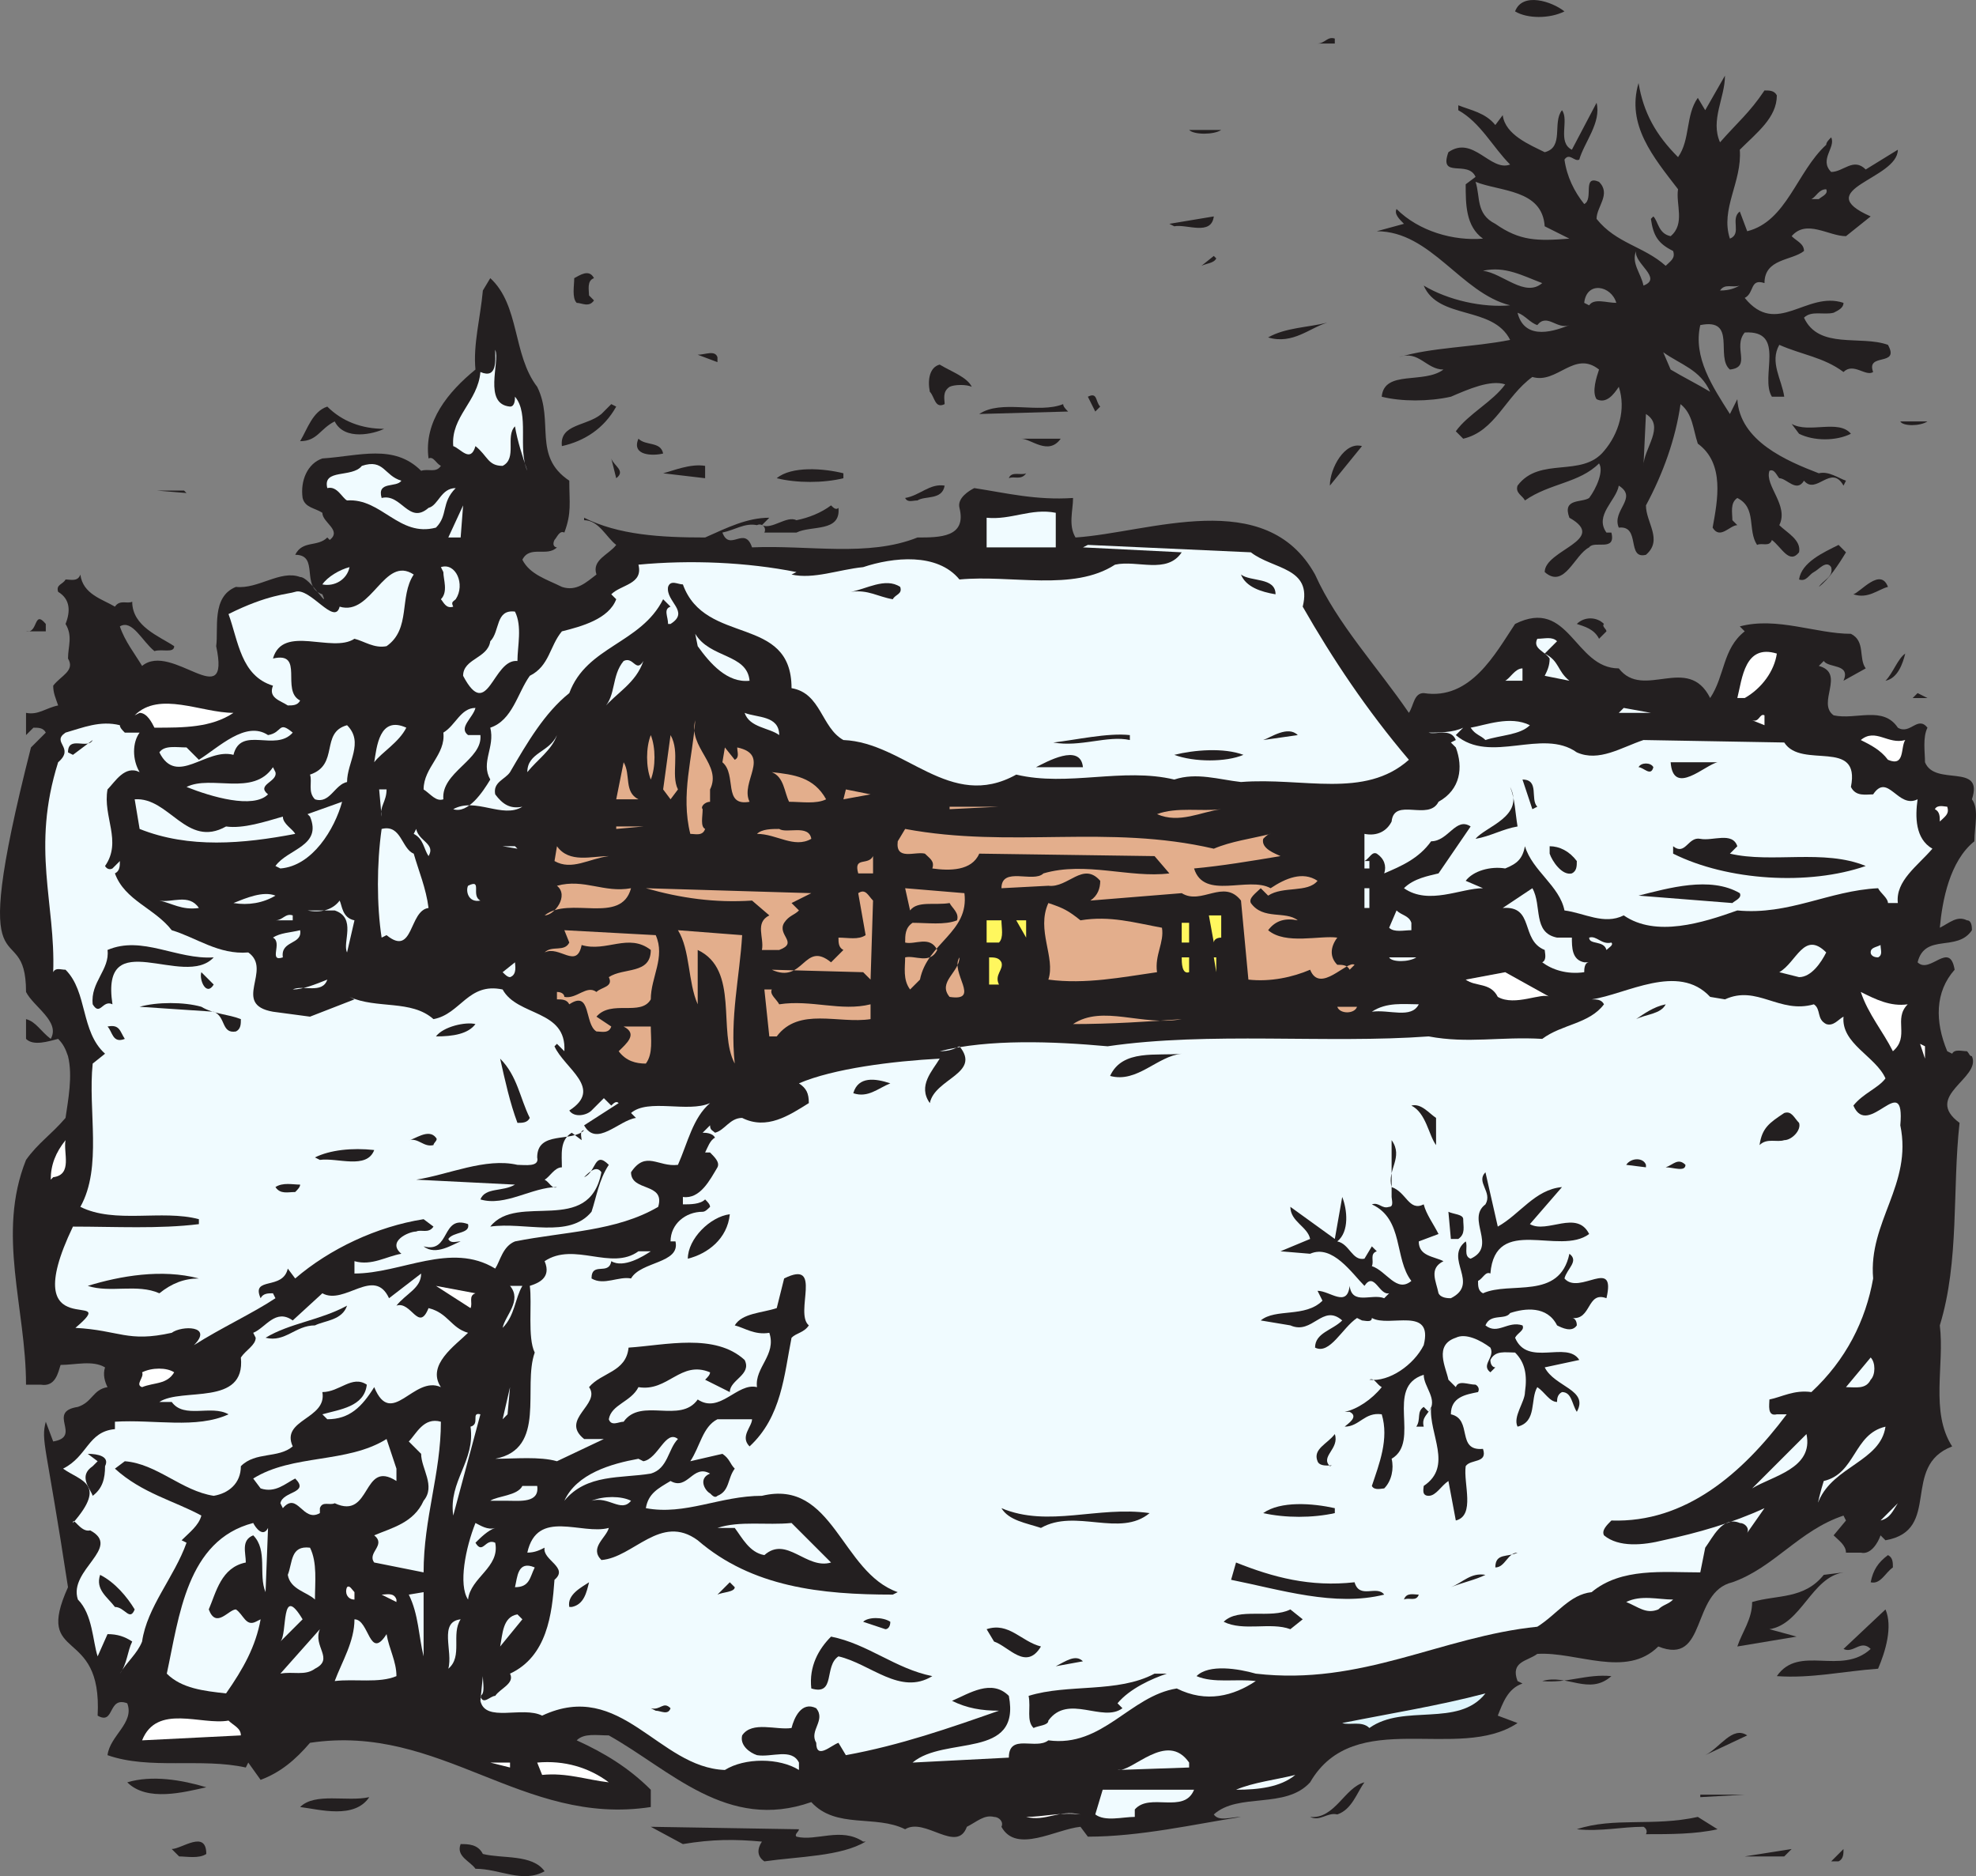 <svg xmlns="http://www.w3.org/2000/svg" width="600.146" height="569.706"><rect width="100%" height="100%" fill="#808080" stroke="none"/><path fill="#231f20" fill-rule="evenodd" d="M522.406 43.214c5.25-6 9-9 13.5-15.75 1.5 0 3 0 3.75 1.5 0 6.75-6 11.25-11.25 16.5.75 9.75-6 18-3 27 3.75-1.5 0-6 3-8.25l2.25 6c12-3 15-18 24-26.25 0-.75.75-1.5 1.5-2.25 1.5 3-3.75 6.75 0 10.5 3.75 0 6.75-4.5 10.5-.75l9.75-6c0 9-27 12-8.25 20.25l-7.5 6c-5.25 0-12-5.25-16.5 0 1.5 1.5 3.75 2.25 3.75 4.5-3.75 3-12 2.25-12 9.75-4.5-1.5-3 3-6 4.5 9.75 12 18.75-2.25 30 1.5 0 1.5-1.5 2.25-3 3-3 .75-6.75-.75-9 1.5 4.5 9.75 17.25 5.25 25.5 8.25 3.75 6.75-6.75 2.25-4.5 8.25-2.25 1.5-6-3-9 0-6-4.5-12.75-5.25-19.5-8.25-3 5.25.75 10.5 1.5 15.75h-3.75c-3.75-6 4.5-20.25-8.25-19.5-3.75 4.5 2.25 10.5-4.5 11.25-4.5-3.75 2.25-15.75-9-13.5-2.25 9.75 3.75 18.75 9 27l2.25-4.5c.75 12.75 15 18.75 24.75 22.5 3-.75 6 1.5 8.25 2.25l-.75 1.5c-3.75-6.75-8.25 3-12-1.5-2.25 3.75-5.25-.75-7.5-.75-.75-.75-1.5-3-3-2.25-1.5 4.5 6 10.5 3 16.5 2.25 2.25 6.75 4.5 6 8.25-3 3.75-5.25-1.5-8.25-3.75-.75 2.25-3 .75-4.5 1.5-3-4.5 0-11.25-6-14.25-2.25 1.5-1.5 4.5-1.5 6.75l1.5 1.5c-2.25 0-5.25 4.5-7.5.75 1.5-8.25 3.75-19.5-4.5-25.5-1.5-4.5-1.5-9-5.25-12-1.5 10.5-5.25 21-10.5 30.75 0 5.25 5.25 10.5 0 15-6 1.5-1.5-9-8.25-8.25-2.25-5.25 6-9 0-12.75-.75 4.5-7.5 9-3.75 14.25h1.5c1.5 6-5.25 2.25-6.75 4.5-4.5 2.25-7.5 12.75-13.5 7.5 0-6.75 19.5-9.75 7.5-16.5-2.25-6 3.75-4.5 6-6 2.25-3 4.5-8.25 3-10.5-6 6-15 6-22.5 11.25-.75-1.5-3-2.25-2.25-4.5 6.75-9 19.5-2.25 26.25-10.5 4.5-5.25 6.75-12.75 4.5-19.5-1.5 2.25-3.75 5.25-6.75 3.75-1.5-2.25 0-6.75.75-9-7.5-6-12.75 4.5-20.25 2.25-8.25 6-11.25 16.5-21 18.75l-2.25-2.25c3.75-5.25 11.25-9 15-14.25-4.5-1.5-11.25 1.5-16.5 3.75-6.75 1.5-15 1.5-21 0 .75-8.25 12.75-3.75 18.75-8.25-5.25 0-7.5-6-13.5-3.75 9.75-3 22.5-3 33.75-5.25-5.25-10.5-21.75-6-26.25-16.5 7.5 4.5 18 6.75 26.25 6-15-3.75-24-22.5-40.5-22.5l8.25-2.25c-1.5-1.5-3-3-2.25-4.5 6.75 6.75 17.25 9.75 26.25 9-5.25-3.75-5.25-10.5-5.25-16.5l3-2.25c-2.25-5.25-11.25.75-8.25-7.5 7.5-5.25 12.75 6 18.75 3.75-5.25-5.25-9-12.75-15.75-16.5v-1.5c3.75 1.5 8.25 2.25 11.25 6l2.25-3c.75 6 8.25 9 12.75 11.25 6-1.5 2.25-9 5.25-12.75 2.25 3-1.5 9.75 3 12l7.5-14.25c1.5 6-3.75 12-5.25 17.25-1.5.75-3-2.25-4.5 0 .75 5.25 3 9.75 6 13.5 3-1.5-.75-9 4.5-6.75 3.75 3.75-.75 7.5-.75 11.25 6 7.5 14.25 8.25 21 14.25 1.5-1.5 3-2.25 2.25-4.5-4.5-2.25-6-4.5-6.75-9.75l.75-.75c1.5 1.5 1.5 5.25 5.25 6 4.5-3.75 1.5-9.75 2.25-14.25-7.5-9.75-15.75-19.5-12-32.25 1.5 9 5.25 15.75 12 22.5 3.75-5.25 2.25-12.75 6-18l2.25 3.75 6-10.5c0 6.75-4.5 13.5-1.5 20.25m-74.25 12c1.5 4.5 0 9.75 6 12.75 7.5 5.25 12.75 5.25 22.5 4.5l-7.5-3.75c-.75-11.25-13.5-10.5-21-13.5m102 5.25h2.25c.75-.75 3-1.5 2.25-3-2.25 0-3 2.25-4.5 3m-53.25 15.75c-1.5 3.75 1.5 6.75 2.25 10.5 6-2.25-3-6.75-2.25-10.5m-46.5 6c6 .75 12.75 8.25 18 3.75-6-2.25-11.25-5.25-18-3.75m30.75 9.75 1.5.75c1.5-2.25 5.25-.75 8.25-.75-1.5-5.25-9-6.75-9.75 0m41.25-3.75c3 0 4.5-.75 6-1.5-2.25.75-4.5-.75-6 1.5m-61.5 6.75c2.25 9 12 5.25 15.75 3.75-3.75 1.5-6.75-3.75-9.75 0-2.25-.75-3.75-3-6-3.75m44.25 12 2.25 5.25c3.75 2.25 8.25 4.5 12 6.75-3-6.75-9-8.25-14.25-12m-5.25 18.75-.75 15.75c0-5.25 6.75-12 .75-15.75m85.5 2.25c-2.25 1.5-7.5 1.5-8.25 0h8.25m-110.25-124.5c-4.5 2.25-11.25 2.25-15 0 2.25-6 11.25-3 15 0m-418.5 146.25-9-.75h8.25zm348.75-136.5h-5.25c2.25 0 3-2.25 5.25-1.5v1.5m-2.25 84.75c-5.25 1.5-10.5 6.75-18 4.5 5.25-3 12-3 18-4.5m-286.5 32.25c-3 1.5-12 3.75-15-2.25-4.5 2.25-5.25 6-10.5 6 2.25-3.75 3.75-9 8.25-10.5 4.5 4.5 10.5 6.75 17.25 6.75m101.25-21.75v1.5l-6-2.25c2.25 0 5.25-1.5 6 .75m153-69c-2.25 1.5-8.25 1.5-9.75 0h9.75m-190.5 45c-2.25.75-1.5 3.75-1.5 5.25l1.5 1.5c-1.5 2.25-3.75.75-5.25.75-1.5-1.5-.75-5.25-.75-7.5 1.5-.75 4.5-3 6 0m188.25-18.75c-.75 6-8.25 2.25-12 3l-1.5-.75 13.5-2.25m.75 12.75c-.75 1.5-3 1.5-4.5 2.25l3.75-3 .75.75m229.5 242.25c3 6.75-15 12-3.75 20.25-2.25 20.25 0 42-6 61.5 1.5 12-3 26.25 3.75 36.75-15.75 6-3 25.5-20.25 28.5l-1.5-1.5c-.75 2.25-3 6-6 5.25h-4.5c0-2.25-2.25-3.75-3.75-5.25l3.75-4.5-.75-1.5c-13.5 4.5-21 15.75-33.75 20.25-12.75 3-7.5 25.5-22.5 19.5-9.75 9.75-24.75 1.5-36.75 2.25-3 2.25-8.25 2.25-6 8.25l1.5.75c-4.5 1.5-6 6-7.5 9.75l6 2.25c-18 12-49.5-5.25-63 18-7.5 8.25-21.75 3-29.25 9.75 1.5 2.25 5.25.75 8.25.75-14.25 2.25-30.75 6-46.5 6l-2.25-3c-7.5.75-19.5 8.25-24 0 .75-1.5-.75-3-2.25-3-3-.75-5.25 1.5-8.25 3-3 8.25-12.75-3-18.75.75-9-4.5-21 0-28.5-8.25-25.5 9-42.75-9.75-61.5-20.25-3.75 0-7.5-.75-9.75 1.5 8.25 3.75 15.75 8.25 22.5 15v5.25c-39 6-63.75-25.5-103.5-19.5-4.5 5.25-9 9-15 11.25l-3.75-5.25-.75 1.5c-13.5-3-29.25.75-42-3.75.75-6 8.25-9.75 6-15.75-6-2.25-3.75 6.75-9 3.75 1.5-27.75-19.5-15.75-9-39-6.75-44.25-8.25-44.25-6.75-50.25l2.25 6c9-1.5-2.25-9 7.5-10.5 4.5-1.5 4.5-5.25 9-6-.75-1.5-1.5-3.75-.75-6-3.75-2.25-9-.75-13.5-.75-.75 2.25-1.5 6.75-6 6h-4.5c0-23.25-9-45.75 0-68.25 3.75-5.25 7.5-7.5 12-12.75.75-5.25 2.25-12.75.75-18.75h578.25"/><path fill="#231f20" fill-rule="evenodd" d="M20.656 320.714c-.75-2.25-1.5-3.75-3-5.25-3 .75-7.5 2.25-9.75 0v-6c3 .75 4.5 3.75 7.5 6 3-5.25-5.25-9.75-7.5-14.25 0-24.75-18.75 5.25 1.5-74.25l4.5-4.5c-.75-1.5-2.25-1.5-3.75-1.5l-2.25 2.25v-6.75c3.75.75 6-1.5 9.75-2.25-.75-2.25-1.5-3.75-1.5-6 2.25-3 6.75-4.5 4.5-8.25 0-3.75 1.5-6.75-.75-10.5 1.5-3.75 1.5-7.5-2.25-9.75-.75-2.25 1.5-2.25 2.25-3.75 1.5 0 3.75.75 4.5-1.5.75 6 6.75 7.5 10.5 9.75 1.5-2.25 3.75-.75 5.25-1.5 0 7.5 8.25 10.5 12.75 13.5 0 2.25-3.75.75-6 1.5-3.75-3-6.75-9.75-10.5-7.5 1.5 4.5 4.5 8.25 6.75 12 9-7.5 27 15 22.5-6 .75-5.25-1.5-15 6-18 6.75.75 13.5-5.25 19.5-3 3 0 9 10.5 6.75 5.25-6.75-2.25-.75-12-8.25-12 2.25-4.5 6.75-2.25 9.75-5.25l.75.75c3.75-3-2.25-5.25-2.25-8.25-2.25-1.5-5.25-1.5-6-4.5-.75-5.25 1.5-10.5 6-12 11.25-.75 21.75-4.5 30 3.75 2.25-.75 4.5.75 6-1.5-1.5-.75-2.25-3-3.75-2.25-1.5-11.25 6-20.25 14.25-27-.75-7.5 1.5-15.75 2.25-24l2.25-3.75c9 8.25 6.75 23.25 14.25 33 5.25 10.5-1.5 21 9.75 28.5 0 6.75.75 9.75-1.5 15.75-1.5-.75-2.25 1.5-3 2.25-.75 1.5 0 2.25.75 2.25-3 3-8.25-.75-10.5 3.75 2.25 4.5 7.5 6 12 8.25 4.5 1.5 7.5-1.5 10.5-3.75-1.5-4.5 3.75-6 6-9-3-2.25-5.25-7.5-9.75-7.5v-.75c10.5 5.25 23.25 6 36.75 6 6.75-3 12.75-6 19.5-6l-2.25 2.25c3 1.5 7.5-3 10.5-1.5 3.75-.75 7.5-2.25 10.5-4.5.75.75 1.5 1.5 2.25.75.75 7.5-8.25 5.25-12.75 7.5h-9.75c.75-1.5-.75-3-2.25-2.25-3.75-.75-6.75 1.5-10.5 2.25 2.25 6 6.75-2.25 9 4.5 17.25-.75 35.25 3 50.25-3 6.75 0 15 0 12.75-9-.75-3 3-5.25 4.5-6 9.75 1.5 18.75 3.75 30 3 0 3.75-1.5 8.25.75 12 22.5-1.5 57.75-15.75 72.75 11.25 6.75 15 18.75 27.75 28.5 42 1.5-2.25 1.5-6 4.5-6 14.25 2.25 21.75-12 27.75-21 16.5-8.25 18 13.5 31.5 13.5 7.5 9.75 21-4.5 27.75 9 4.5-6.75 3.75-15 10.5-20.25l-1.5-1.5c11.25-3 23.25 2.25 33.75 2.25 4.5 2.25 2.25 7.5 4.5 10.5l-6.75 3.75c2.25-5.25-4.5-3.75-6-6l-1.5 1.5c8.25 2.25-.75 11.25 4.5 15 6.75 1.5 15-3 19.5 3.75 3.75 2.25 6-3.75 9 0-1.5 3-.75 7.5-.75 10.5 3 7.5 18 0 14.25 11.25 2.25 3 .75 8.25.75 12.75-7.5 6-9.75 18-10.5 26.25 3-1.5 5.25-3.75 8.25-2.25 1.5 0 1.5 2.25 1.5 3-4.5 6.75-14.25.75-16.5 9.75 3.75 3.75 9.75-6.75 11.25 2.25-6 6.75-6 15.75-2.25 24.75l1.5.75c.75-1.5 3-.75 4.5-.75.75.75.75 1.5 1.5 1.5H20.656"/><path fill="#f0fbff" fill-rule="evenodd" d="M89.656 179.714c-2.25.75-8.25.75-20.25 6.75 3 8.25 3.75 18.75 13.5 21.75-1.5 3.75 2.25 4.5 4.5 6 1.5 0 3 0 3.75-1.5-6-3 1.5-15-8.25-12.75 3-10.5 18-1.5 24.75-6 3 .75 6 3 9.75 2.25 7.5-5.25 3.75-15 8.25-21.75-9-6-12.75 12.75-22.5 9.75-1.5 6-9-6-13.5-4.5m65.25-56.25c1.5 0 1.5-2.25 1.5-3 4.5 5.25.75 15.75 3.75 22.5-1.5-4.5-3-9-3.75-13.5-3 3 .75 9.75-3.75 12-4.5 0-4.5-3-8.25-6-1.5 5.25-4.5.75-6.75 0-.75-9 7.5-13.5 8.25-22.5 5.25 2.25 4.5-3.75 4.5-6.75 1.5 3.75-3.75 16.5 4.5 17.25"/><path fill="#231f20" fill-rule="evenodd" d="M295.156 117.464c-1.5-.75-5.25-.75-6.75 0-2.25 1.5-1.5 3.75-1.5 5.25-3 1.5-3-2.25-4.5-3.75-.75-3.75 0-7.5 3-8.25 3.75 2.25 8.25 3.75 9.75 6.75m39 6-1.5 1.5-2.25-4.5c3-1.5 2.25 1.5 3.75 3m-147 0c-3.75 6.75-9.75 10.5-16.5 12-.75-6.75 7.5-6 12-9.75l3-3 1.5.75m135.75-.75c0 .75.75 1.5 1.5 2.25l-27 .75c6.75-4.5 18 0 25.5-3m239.25 9c-4.5 2.25-11.25 2.25-15.75 0l-2.25-3c5.25 3 14.25-1.5 18 3m-360.75 6c-3 .75-9.75.75-7.5-4.5 2.25 2.25 6.75.75 7.5 4.5m120.75-4.5c-3.75 5.25-9 0-12 0h12m91.5 2.25-9.75 12c0-5.25 4.5-13.5 9.75-12m-226.5 9.75-1.5-6c.75 2.25 4.5 3.75 1.5 6"/><path fill="#f0fbff" fill-rule="evenodd" d="M121.906 145.964c-1.5 2.25-7.5 0-6 5.25 6-1.5 8.25 8.25 14.25 3 3-.75 3.75-6 8.25-6-4.5 4.5-2.25 8.25-6 12-11.25 3-16.5-9-27-8.25-1.5-.75-3-4.5-6-3.75-1.5-6 7.5-3 10.5-6.75 6.75-2.25 6.75 3 12 4.5"/><path fill="#231f20" fill-rule="evenodd" d="m214.156 145.214-12.75-1.5c3-.75 8.25-3 12.75-2.25v3.75m42 0c-6 1.5-14.25 1.5-20.25 0 4.5-3.75 14.25-3 20.25-1.5v1.5m55.5-1.5c-1.5 2.25-3.75.75-5.25 1.5.75-2.25 3.75-.75 5.25-1.5m-24.75 3.75c-.75 4.5-6 3-8.25 4.5-1.5 0-3 .75-3.75-.75 4.5-.75 7.5-4.5 12-3.75"/><path fill="#f0fbff" fill-rule="evenodd" d="m136.156 163.214 4.5-9.75-.75 9.75zm184.5 3h-21v-9c7.5.75 13.5-3 21-1.5v10.5"/><path fill="#f0fbff" fill-rule="evenodd" d="M379.906 167.714c6.75 5.25 18.75 4.5 15.75 16.5 9 15.75 19.5 31.5 32.25 46.5-13.5 12-32.25 5.25-51 6.75-6.75-.75-13.5-3-20.25-.75-15.75-3.75-32.25 2.25-48-1.5-20.25 11.25-33.75-9.75-52.5-10.5-6.75-3.75-6.75-14.25-15.75-15.75 0-22.5-26.25-12.75-33-31.5-1.5 0-3.75-1.5-4.5.75-.75 4.5 6.75 7.5.75 11.25h-.75c0-2.25-1.5-4.5.75-5.25l-2.25-2.25c-6.75 13.5-23.25 14.25-28.5 28.5-7.5 6-12.75 15-18 24-1.5 2.25-5.25 3-4.5 6.75 2.25 3 4.5 4.5 8.25 3.75-6 3.75-14.25-3-21 .75 4.5 1.5 9-5.25 11.25-9-3-5.25 1.5-9.75 0-15.75 6.75-2.25 8.25-10.5 12-15.75 6-3 6-9 9.75-13.5 6-1.5 14.25-3.75 16.5-9.75l-1.5-1.5c3-3 9.75-3 8.25-9 15.75-1.5 33-.75 48 2.25l-1.5.75c6.75 1.5 14.25-1.5 21.75-2.25 9-3 22.5-4.5 29.25 3.75 15.75-1.5 34.5 3.75 47.25-4.5 6.75-1.5 15.75 3 20.25-3.75l-30-1.5 1.5-.75 49.5 2.25"/><path fill="#231f20" fill-rule="evenodd" d="M560.656 167.714c-2.25 3.75-5.25 8.25-8.25 10.5 1.5-2.25 4.5-3 3.75-6-1.5-2.25-3.75.75-5.25 1.5s-2.25 3-4.5 2.25c.75-5.25 7.5-8.25 12-10.5l2.25 2.25"/><path fill="#f0fbff" fill-rule="evenodd" d="M138.406 181.964c-.75.75-1.5.75-.75 2.25-2.25.75-3-1.5-3.75-2.25 2.25-2.25.75-6 .75-8.25l-.75-1.5c4.5-1.5 7.5 5.25 4.5 9.75m-32.25-9.75c-.75 3.75-4.5 6-8.25 5.25 1.5-2.25 5.25-4.5 8.25-5.25"/><path fill="#231f20" fill-rule="evenodd" d="M387.406 180.464c-4.5-.75-9-2.25-10.5-6 3 2.25 10.5.75 10.5 6m186-2.25c-3 .75-6 3.75-10.5 2.25 2.25-.75 8.25-8.25 10.5-2.25m-300 0c.75 2.25-1.5 2.25-2.25 3.75-4.5-.75-7.5-3-12.75-2.25 4.5-.75 10.5-4.5 15-1.5"/><path fill="#f0fbff" fill-rule="evenodd" d="M156.406 185.714c2.25 4.5.75 10.5.75 15-7.5-.75-9 18.75-16.5 4.5 0-5.25 7.5-5.25 8.25-10.5 3-3 1.5-9.75 7.5-9"/><path fill="#231f20" fill-rule="evenodd" d="M13.906 189.464v2.25h-6c3.75.75 2.25-6.75 6-2.25m473.25 0c-.75.75.75 1.5.75 2.25l-2.25 2.25c-1.5-3-4.5-3.75-6.75-4.5 2.25-2.25 6-2.25 8.25 0"/><path fill="#f0fbff" fill-rule="evenodd" d="M227.656 206.714c-6.75.75-12-5.25-15.75-10.5l-.75-3.75c4.5 7.5 15.75 6 16.5 14.25m245.25-12-3.75 3.75c4.5 2.25 3.75 5.25 7.5 8.25l-7.5-1.5c.75-1.5 1.5-3 1.5-5.25-1.5-2.25-5.25-3-3.75-6 2.25 0 4.5-.75 6 .75"/><path fill="#fff" fill-rule="evenodd" d="M539.656 198.464c-.75 5.25-4.5 10.5-9.75 13.5h-2.25c1.5-6 2.25-16.5 12-13.5"/><path fill="#231f20" fill-rule="evenodd" d="M578.656 198.464c-.75 3-2.25 7.5-6 8.25 2.25-2.25 3.75-6.75 6-8.25"/><path fill="#f0fbff" fill-rule="evenodd" d="M195.406 200.714c-2.25 6.75-8.25 9.75-12 14.25 3.75-3.75 2.25-9.75 6-14.25 3-1.5 3.75 3.75 6 0m267 6h-5.25c1.5-.75 3-3.75 5.25-3.75v3.75"/><path fill="#231f20" fill-rule="evenodd" d="m580.906 211.964 1.5-1.5 3 1.5zm0 0"/><path fill="#fff" fill-rule="evenodd" d="M70.906 216.464c-6.75 4.5-15 4.5-24 4.5-.75-1.5-2.25-4.5-4.5-4.5l-1.5.75c7.5-7.5 20.25-.75 30-.75"/><path fill="#f0fbff" fill-rule="evenodd" d="M144.406 214.964c-.75 3-5.25 6-2.25 8.25h3.75c.75 7.5-12 11.25-11.25 19.5-2.25.75-3.75-1.5-6-3 0-6.75 6.75-10.5 6-17.25 3.75-2.25 5.25-7.5 9.75-7.5m347.25 1.5 1.5-1.5 8.25 1.5zm-255 6.75c-3-2.25-9-2.25-10.5-6.75 3.75 1.5 10.5.75 10.5 6.75"/><path fill="#fff" fill-rule="evenodd" d="m535.906 220.214-3.75-1.5c2.25.75 2.25-2.25 3.75-1.5v3"/><path fill="#f0fbff" fill-rule="evenodd" d="M464.656 220.214c-3 3-9 3-13.5 4.5-1.5-1.5-3-1.5-4.5-3.75 4.5-.75 12-3.75 18-.75m-428.25 0c0 .75.75 1.5 1.5 2.25h4.5c-2.25 3-2.25 8.25 0 12-4.5-2.25-7.5 3-9.75 5.25-1.5 8.25 4.5 15.75-.75 23.25 0 0 .75 1.5 2.25.75l2.25-2.25c0 1.5 0 3-1.5 3.75 3 8.25 12 10.5 17.25 17.25 7.5 2.25 14.25 7.5 23.25 6.75 7.5 5.25-5.25 15.75 7.5 18l11.25 1.5 13.5-5.25-1.5-.75c8.25 3.75 18.75.75 25.5 6.75 8.25-1.5 10.5-11.25 21-9 4.5 8.25 19.5 6 18.75 18.75l-2.25-2.25-.75.75c3 6.75 15 12.75 4.5 19.5 1.5 2.25 5.25 1.5 6.75 0l3.75-3.75 2.25 2.25c.75-.75 1.5-1.5 2.25-.75l-10.5 6.75c3.75 6.75 10.5-1.5 15.75-2.25l-1.5-1.5c5.25-4.5 17.25 0 24-3-5.25 4.5-6.75 12-9.75 18.75-6 .75-9.75-4.5-14.25 2.25 0 6 10.5 3 8.25 10.5-12.75 7.5-28.5 7.5-43.5 10.5-3.75 1.5-4.5 6-6 8.25-13.5-8.25-28.5 1.5-42.75 1.5v-3.75c5.25 1.5 9.75-1.5 14.25-2.25-4.5-3.75 2.25-6.75 4.5-6.75 1.5-.75 3.75.75 5.25-1.5l-3-2.25c-14.25 2.25-28.5 9-39 18l-2.25-3c-1.5 6.75-11.25 2.25-8.25 9 .75-1.5 2.25-1.5 3.75-1.5l.75 1.5c-6.75 4.5-16.5 9-24.75 14.25 6-6-3.75-6-6.75-3.75-13.5 3-15.75-.75-29.25-1.5 15-12.75-18.75 6.75-.75-30.75 12.75 0 26.25.75 38.25-.75v-1.5c-11.25-3-25.5 1.5-36-3.75 6.75-12 2.25-29.25 3.75-43.5l3.75-3c-7.5-6.75-5.25-18.75-12-25.5-1.5 0-3-.75-3.75.75.75-21-6.75-37.5 1.5-63.75 5.25-4.5-2.25-6 2.25-9 5.25-1.5 10.5-3.75 16.5-2.25"/><path fill="#f0fbff" fill-rule="evenodd" d="M88.906 222.464c-5.25 6-15.75-2.25-18 6.75-8.25-2.25-17.25 9.75-22.5-.75 1.5-2.25 5.25-1.5 8.25-1.5l3.75 3.75c6-3.75 14.25-12 21-7.5 4.5-.75 3-4.5 7.5-.75m16.5 15c-3.75.75-5.25 6.75-9.75 5.25-2.25-2.25-.75-5.25-1.5-7.5 9-3 3-12.75 11.25-15 5.25 5.25 0 11.25 0 17.25m18-16.5c-2.25 4.5-7.5 7.5-9.75 10.5.75-4.5 1.5-14.25 9.75-10.5m318.75 2.25c10.5 9 26.25-2.25 36.75 5.25 6.75 3 13.5-1.5 20.25-3.75l42.75.75c5.25 8.25 23.25-1.5 20.25 13.5 1.5 3 4.5 2.25 6.75 2.25 4.5-6.75 7.5 4.5 13.5 1.5-.75 5.25-.75 12 4.5 15-4.5 5.25-11.25 9.75-10.5 16.5h-3c0-1.5-2.25-3-3-4.5-15 .75-27 8.25-42.75 6.75-10.5 3.75-24.75 8.25-34.5 1.5-6 3-12-.75-18-1.5-1.5-7.5-9.75-12-12-19.5-.75 3.75-2.25 5.25-6 6.75-4.5-.75-9.75.75-12 3.75l5.25 2.25c-6.75 0-16.5 5.25-24 0 3-3 7.5-3.75 10.5-4.5l9.75-14.25c-4.5-3-6.75 4.5-12 4.5-3.75 5.25-9 7.5-14.25 9.75.75-2.25 0-4.5-2.25-6-1.5-.75-2.25 1.5-3.75 2.25h1.5v2.25h-1.5v-10.5c3.75.75 6.75-.75 8.25-3.75.75-7.5 11.25 0 14.25-6 6.75-3.75 7.5-10.5 5.25-16.5l-1.5-1.5 1.5-.75c-1.5-3.75-6-1.5-8.25-2.25 3 0 7.5 0 10.5-1.5l-2.25 2.25"/><path fill="#231f20" fill-rule="evenodd" d="M343.156 223.214v1.5c-6.75-1.5-15 2.25-23.25.75 6.75-.75 16.5-3 23.25-2.25m51 0-10.5 1.5c2.25-.75 7.5-4.5 10.5-1.5"/><path fill="#f0fbff" fill-rule="evenodd" d="M160.156 234.464c0-6 6.75-6 9-11.25-1.5 4.5-6 7.5-9 11.25"/><path fill="#fff" fill-rule="evenodd" d="M578.656 224.714c-1.5 2.25 0 8.25-5.25 6-2.25-3-5.25-4.5-8.25-6 4.5-3.75 8.25 1.5 13.5 0"/><path fill="#231f20" fill-rule="evenodd" d="m22.156 229.214-1.5-.75c0-5.25 6-.75 7.5-3.75l-6 4.5m355.5 0c-5.25 2.25-15 2.25-21 0 6-1.5 15-2.25 21 0m-48.75 3.75h-14.25c3-1.5 13.5-7.5 14.25 0m173.25 0c-.75 3-3 0-4.5 0 .75-1.5 3.75-1.5 4.5 0m19.5-1.5c-3.75.75-13.5 10.5-14.25 0h14.25"/><path fill="#f0fbff" fill-rule="evenodd" d="M83.656 234.464c.75 3-6 3.75-2.25 6.75-4.5 4.5-17.25.75-24.75-2.25 7.5-3.75 20.25 3 26.25-6l.75 1.5"/><path fill="#231f20" fill-rule="evenodd" d="m466.906 244.964-1.5.75-3-9c5.25 0 2.25 6 4.5 8.25m-6 6c-4.5.75-8.25 3-12.75 3.75 3-3.75 15-6.75 10.5-15.75 1.5 3.75 1.5 7.5 2.25 12"/><path fill="#f0fbff" fill-rule="evenodd" d="M117.406 239.714c0 3.75-2.25 5.25-1.5 8.25l-.75-8.25h2.25m-48.75 11.25c5.25.75 12-1.5 17.25-3 0 2.25 3 3.75 3.75 5.25-15.75 3-32.25 4.5-47.25-1.5l-1.5-9c10.5-.75 15.75 15 27.75 8.25m16.5 12.75-1.5-.75c3.75-5.25 14.25-6 10.5-15l-.75-.75 10.5-3.75c-2.25 8.25-9 19.5-18.75 20.25"/><path fill="#fff" fill-rule="evenodd" d="M591.406 244.964c.75 2.25-.75 3-2.25 4.5 0-1.5 0-3-1.5-3.75.75-1.5 3-.75 3.75-.75"/><path fill="#f0fbff" fill-rule="evenodd" d="M125.656 259.214c1.5 5.25 3.75 10.5 4.5 16.5-6 .75-4.5 15-12.75 8.25l-1.5.75c-1.5-9.75-1.5-22.5 0-33 6-1.5 6 6 9.75 7.5m4.5.75c-1.5-2.25-1.5-5.25-4.5-6.75l.75-1.5c.75 3.75 6 4.5 3.75 8.25"/><path fill="#231f20" fill-rule="evenodd" d="m527.656 256.964-2.25 2.25c12.75 3 28.5-1.5 41.25 3.75-17.25 6-42 4.5-58.5-3.75v-2.25c3.75 3 4.5-3 8.25-2.25s9.75-2.25 11.25 2.25"/><path fill="#f0fbff" fill-rule="evenodd" d="m157.156 257.714-4.5-.75h3.75zm0 0"/><path fill="#231f20" fill-rule="evenodd" d="M478.906 261.464c0 1.5 0 3-1.5 3.75-3 .75-6-3.75-6.75-6v-2.25c3 0 6 1.5 8.25 4.5"/><path fill="#f0fbff" fill-rule="evenodd" d="M145.906 273.464c-3.75.75-4.5-3-3.75-4.5 4.5-2.25.75 3 3.75 4.5"/><path fill="#e3ae8c" fill-rule="evenodd" d="M191.656 269.714c-3 11.25-18.75 2.25-26.25 8.25 3 0 7.5-6 3.75-9 8.25-2.25 14.25 2.25 22.5.75"/><path fill="#231f20" fill-rule="evenodd" d="M528.406 271.214c.75 1.5-1.5 2.25-2.25 3l-28.5-2.25c9-2.25 21.75-6 30.75-.75"/><path fill="#f0fbff" fill-rule="evenodd" d="M414.406 269.714h1.5v6h-1.5v-6m58.5 15h4.5c0 3 0 6.75 3.75 7.5h1.5c-1.5 0-1.5 2.25-1.5 3-5.25.75-9.75-.75-12.75-3 1.5-.75.75-3 .75-3.75-7.5-3-3-13.5-12.75-12.75l9-6c3 5.25 0 13.5 7.5 15m-389.25-12.75c-3.75 2.25-8.25 3-12.75 2.25 3.75-1.5 9-3.75 12.75-2.25m-23.25 3.75c-5.25.75-8.25-1.5-12-2.25 3.75.75 9-2.25 12 2.25m47.25 3.75-2.25 9.75c-1.5-3 3-10.5-3.75-12.75h-8.25c3.75.75 7.5 0 9.75-3 .75 1.5.75 5.25 4.5 6m321 .75v2.25c-2.25 0-5.25.75-6.75-.75l2.25-5.25c1.5 1.5 3.75 1.5 4.5 3.75m-339.75-.75h-5.25c2.25 0 3-2.25 5.25-1.5v1.5"/><path fill="#fff75e" fill-rule="evenodd" d="M370.906 284.714c-1.5 0-2.25.75-2.25 1.5l-1.5-8.25h3.75v6.75m-66.75-5.25c0 2.25.75 5.25-.75 6.75h-3.75v-6.75h4.5m7.5 5.25-3-5.25h3zm49.5 1.5h-2.25v-6h2.25v6"/><path fill="#f0fbff" fill-rule="evenodd" d="M91.156 282.464c.75 4.5-6 3-5.25 8.25-4.5 1.5 0-4.5-3-6 2.25-1.5 5.25-1.5 8.25-2.25m398.25 3.75c.75.75-.75 1.5-1.5 2.25-.75-3-5.25-1.5-5.25-3.75 2.25-.75 3.75 2.25 6.75 1.5"/><path fill="#231f20" fill-rule="evenodd" d="M64.906 290.714c-9 9.75-34.5-10.5-30.75 14.25-3-1.5-3.75 3.75-6 0-.75-6.75 5.25-10.5 4.5-16.5 10.5-4.5 21 3 32.25 2.25m278.25-2.25c-3.75 3.75-9.75 0-15 .75l-1.5-.75c5.25-.75 12-4.5 16.5 0"/><path fill="#f0fbff" fill-rule="evenodd" d="M554.656 289.214c-1.5 3-4.5 7.5-8.25 7.5l-6-1.5c5.25-3 7.5-12.75 14.25-6m16.5-2.25c0 1.5.75 3-.75 3.75-1.5 0-2.25-.75-2.25-1.5 0-1.5 1.5-1.5 3-2.25"/><path fill="#231f20" fill-rule="evenodd" d="M400.156 290.714c-5.25 1.5-14.25 2.25-18.75-1.5 6-1.5 12.75-.75 18.75-.75v2.25"/><path fill="#e3ae8c" fill-rule="evenodd" d="M288.406 302.714c-3.75-4.5 3-7.5 3-12-3 4.5 6.75 13.5-3 12"/><path fill="#fff75e" fill-rule="evenodd" d="M304.156 292.214c.75 2.25-2.25 3.75-.75 6.75h-3v-8.25c1.5 0 3 0 3.75 1.5m57 3c-2.25.75-2.25-3-2.25-4.5h2.25v4.5m8.25 0-.75-4.5h.75zm0 0"/><path fill="#f0fbff" fill-rule="evenodd" d="M430.156 290.714c-2.25 1.5-7.5 1.5-8.25 0h8.25m-275.25 6c-.75 0-1.5-.75-2.25-1.5l3.75-3c0 .75.75 3.75-1.5 4.5"/><path fill="#231f20" fill-rule="evenodd" d="M64.906 298.964c-2.25 3.75-4.5-1.5-3.75-3.75l3.75 3.75"/><path fill="#fff" fill-rule="evenodd" d="M470.656 302.714c-2.25-1.5-10.5 3-15.75 0-2.25-4.5-6.75-3-9.75-5.25l12-2.25 13.5 7.5"/><path fill="#f0fbff" fill-rule="evenodd" d="M88.906 300.464c3 0 6.75-1.5 10.5-3-1.5 4.5-7.5 1.5-10.5 3m435 3c9.75-4.5 16.5 4.5 27 1.5 2.25 1.5.75 4.5 3.75 6 2.25.75 3.75-1.5 5.25-2.25-.75 8.25 9.75 12 12.75 18.75-2.25 3-6.75 4.5-9.75 8.25 4.5 10.5 15.75-11.25 14.25 6 3.75 18-9.75 29.25-8.25 46.5-2.25 12.75-8.25 24.75-18.75 34.5-5.25-.75-9 1.5-12.75 2.25 0 1.5-.75 5.25 2.25 4.5h3c-13.5 18-30.75 33-53.25 32.25-1.5 1.5-3 3-2.25 4.5 4.5 3.75 12 3 18 1.5 10.5-2.25 21-5.25 30.75-9.75l-5.25 7.5c.75-1.5-.75-3-2.25-3-5.25-2.25-8.25 4.5-10.5 7.5l-1.5 7.5c-11.25 0-24-1.5-33 6-6.75.75-10.5 6.75-16.5 10.5-29.25 3-53.25 18-85.5 14.25-5.25-1.5-14.25-3-18 .75 5.25 2.25 12 .75 18 1.5-6.75 4.5-15 6.75-24 2.25-14.25 2.25-22.5 18-39 15.75-3.75 3-12-2.25-12 5.25l-29.25 1.5c9.75-8.25 33-.75 29.25-20.25-5.25-5.25-12-.75-17.25 1.5 4.5 2.25 9 3 14.25 3-15 5.25-30 10.5-46.5 13.5l-2.25-3.75c-2.25.75-6.75 5.25-6.75 0-2.25-3.75 3-6.75 0-10.5-4.5-2.25-6.75 3-7.5 6-4.5.75-12-2.25-15 2.25-.75 3 2.25 5.25 4.5 6 4.5.75 10.5-2.25 12.75 2.25v2.25c-6-3.75-16.5-3.75-22.5 0-20.25-.75-31.5-27.75-55.5-16.5-6-3-17.25 2.25-18.75-4.5l.75-7.5c0 2.25.75 5.25-.75 6 .75 3 3 0 4.5 0 1.5-2.25 6-3.75 4.5-6.75 11.25-5.25 12.75-18 13.5-28.5 4.5-3.75-3.75-6-3-9.75-1.5.75-3 1.5-5.25 1.5 3-13.5 16.5-5.25 24.75-7.5-.75 3-6 6-2.25 9.75 9.75-.75 18-14.25 29.25-6 16.5 14.25 37.5 16.5 59.25 16.5l1.5-.75c-17.25-6-19.5-34.5-41.25-29.25-12.75 0-23.25 6-35.25 3.75.75-4.5 3.75-6 7.5-8.25 5.25 3 6.75-5.25 12-2.25-3.75 1.5-1.5 5.25 0 6 .75.75 1.5 1.5 2.25.75 3.75-1.5 3-5.25 5.25-8.25-1.5-1.5-1.5-3-3.75-4.5l-9.75 2.25c3-4.5 3.75-10.5 8.25-12.75h10.5c0 2.25-3.75 5.25-.75 8.25 9.75-9 10.5-21.75 12.75-33 1.5-1.5 3.75-1.5 5.25-3.75-4.5-3.75 4.5-20.25-7.5-14.25l-2.25 9c-4.5 1.5-10.5 1.5-12.75 5.25 3 .75 6 3 10.5 2.25 2.25 6.75-4.5 10.5-3.75 16.5-6-1.5-11.25 8.25-18 3.75-5.25 7.5-17.25-.75-22.5 6.75-1.5 0-3.75 1.5-4.5-.75.75-4.5 6.75-5.25 9-9.75 9 1.5 12.75-8.25 21.75-4.5 0 .75-.75 1.5-1.5 2.25l7.5 3.75c0-3.75 6.75-5.25 4.5-9.75-9-8.25-24-4.5-35.25-3.75-.75 7.5-8.25 7.5-12 12 3.75 5.25-9 9.75-1.5 15.75h6l-14.25 6.75c-5.25-1.5-12.75-.75-18.75-.75 15.75-3 8.25-21.75 12-32.25-2.25-4.5-.75-15-1.5-20.25 2.25-.75 6.75-2.25 4.5-7.5 9-6 20.25 3 28.5-3h3.75c-2.25 1.5-8.25 5.25-12 3-.75 4.5-6 0-6 5.25 3.75 2.25 8.25-.75 12 0 3-5.25 15-4.5 13.5-11.25h-1.5c0-5.25 4.5-9 9.75-9 .75 0 1.5-.75 2.25-1.5 0-.75-.75-1.5-1.5-2.25-1.5 1.5-4.5 1.5-6.75 1.5v-2.25c5.25.75 8.25-5.25 10.5-9 .75-1.5-.75-3-2.25-4.5h-1.5c.75-1.5 1.5-3.75 3-4.5-.75-1.5-3-1.5-3.75-1.5l2.25-2.25c0 1.5.75 1.5 1.5 2.25 3-.75 4.5-4.5 8.25-4.5 7.5 3.75 14.25-.75 20.25-4.5 0-3-.75-4.5-3-6 10.5-4.5 28.5-6.75 42.75-7.5-2.25 3.75-6.75 8.25-3 13.5 1.5-7.5 15.75-9 9-17.25-1.5.75-3 1.5-6 1.5 15-3.75 34.5-3 51-1.5 30.75-4.5 66.75-.75 97.5-3 12 2.25 21.75 0 34.5.75 6-4.5 14.25-4.5 18.75-10.5-.75-1.5-2.25-1.5-3.75-1.5 10.5-1.5 26.25-11.25 36-.75l4.5.75"/><path fill="#fff" fill-rule="evenodd" d="M579.406 304.964c-4.5 4.5.75 9.75-4.5 14.25-3-6-7.5-11.25-9.75-18 4.5 2.25 9 4.5 14.25 3.75"/><path fill="#231f20" fill-rule="evenodd" d="M73.156 309.464c0 1.5 0 3-1.5 3.75-4.5.75-3-4.5-6.75-6l-22.5-1.5c5.25-1.5 13.5-1.5 18.75 0 3.75 2.25 8.25 2.25 12 3.75"/><path fill="#f0fbff" fill-rule="evenodd" d="M430.906 304.964c-2.25 4.5-9 1.5-14.25 2.25 4.5-3 9.75-2.25 14.25-2.25"/><path fill="#231f20" fill-rule="evenodd" d="M505.906 304.964c-1.5 3-6 3-9 4.5 2.25-1.5 5.25-3.75 9-4.5m-361.5 6c-2.25 3-6.75 3.75-12 3.75 2.25-3 9-4.5 12-3.75m-106.5 4.5c-3.75 1.5-3.75-2.25-5.25-3.75 3.75-.75 3.75 1.5 5.25 3.75"/><path fill="#e3ae8c" fill-rule="evenodd" d="M215.656 239.714v3.75c-1.5 0-3 1.5-2.25 2.25 0 2.25-.75 5.25.75 6-.75 2.25-3 1.5-4.5 1.5-3-12 .75-23.25 1.5-34.5-2.25 8.25 8.25 13.5 4.5 21m-18-3c-1.5-3.75-1.5-9.75 0-13.5 1.5 3.75 1.5 9.75 0 13.5m8.25 3-2.25 3-2.25-3 2.25-16.5c3 5.25 0 12 2.25 16.5m17.25-9c1.5-.75.75-2.25.75-3.75 10.5 2.25.75 10.5 3.75 16.5-8.25 1.5-3.75-8.25-8.25-12l.75-4.5 3 3.75m-29.25 12h-6.75l2.25-11.25c2.25 3.75 0 9 4.5 11.25m57 0c-3 1.5-7.5.75-11.25.75-1.5-3-1.5-7.5-5.25-9 6.75.75 12.75 1.5 16.5 8.25m5.25 0 .75-3 7.5 1.5zm32.25 3v-.75h15zm82.5 0c-6 .75-12.75 4.5-19.5 1.5 6-2.25 13.5-.75 19.5-1.5m-183.75 6v-.75h8.25zm59.25 3c-5.25 3-10.5-1.5-16.5-1.5 1.5-1.5 4.5-1.5 6.75-1.5 2.25 1.5 9-1.5 9.75 3m122.25 3c5.25-2.25 11.25-3 17.25-4.5-.75 0-1.5.75-2.25 1.5-.75 3 3.75 4.5 5.25 5.25-9 1.5-18 3-26.25 3.75 3 9.75 16.5 2.25 23.25 6 4.5-3 9.75-5.25 14.25-2.25-3 3.75-10.5 1.5-15 4.5l-2.25-2.25c-1.5 1.5-3.75 3-3 4.5 3.75 5.25 10.5 2.25 14.25 5.25-3.75-.75-6.75 0-9 3 5.25 4.5 15.75 1.5 21 2.25-2.25 3-2.25 6 0 8.25 1.5 0 3 0 3.75 1.5l1.5-1.5c-2.25-1.5-10.5 9-13.5 1.5-5.25 2.25-12 3.75-18.75 3l-2.25-24c-5.25-6.75-12 1.5-18-2.25l-27.75 2.25c2.25-1.5 3-3.75 3-6-5.25-6-9.75 2.25-15.75 1.5l-14.25.75c0-6.75 9.75-1.5 12.75-4.5 12.75-3.75 26.25 1.5 38.25 0l-4.5-5.25-53.25-.75c-2.25 5.25-9 5.25-14.25 4.5.75-2.25-.75-3-2.25-4.5-3-.75-9 2.25-8.25-3.75l2.25-3.75c32.25 6 61.5-1.5 93.75 6m-183.75 2.25c-6 .75-11.25 4.5-16.5 1.5l.75-4.5c3.75 5.25 10.5 3 15.75 3m80.25 5.25h-4.5c-1.5-5.25 3-2.25 4.5-5.25v5.25m-24.75 9 2.25 2.25c-1.5 1.5-3 1.5-4.5 3.75-2.25 3.75 4.5 6-1.5 8.25h-5.25c.75-3.75-2.25-8.25 2.25-10.5l-5.25-4.5c-11.25.75-21.75-.75-32.25-3.75l50.25 1.5-6 3m52.5-3c1.5 12-11.25 15-13.5 26.25l-3 3c-2.25-3-1.5-6.75-1.5-9.75 3-.75 7.5 2.25 9.75-2.25-2.25-4.5-6.75-1.5-9.75-2.25 0-2.25 0-4.5 2.25-6 4.5 0 9.75.75 13.5-.75.75-2.25-1.5-3.75-2.25-5.25-4.5.75-9.75-.75-12 2.25l-1.5-6.75 18 1.5m-27.75 2.25-.75 24-2.25-2.25-27.75-.75c9.75 4.5 9.75-9 18-2.25l3.75-3.75c-1.5-.75-1.5-2.25-1.5-3.75 3 0 6 .75 8.25-.75l-2.25-12.75c2.25-1.5 3 .75 4.5 2.25"/><path fill="#e3ae8c" fill-rule="evenodd" d="M328.156 279.464c9-1.5 16.5.75 24.75 2.25.75 4.5-2.25 8.25-1.5 13.5-10.5 1.5-21.75 3.75-33 2.25 2.25-6.75-3.75-15 0-23.25 4.5 1.5 6 2.25 9.75 5.25m-129 4.5c3 6.75-1.5 12.75-1.5 19.5-3 5.25-12 0-16.5 5.25l4.5 3c-.75 2.25-3 1.5-4.5 1.5-3.75-2.25-1.5-12.75-8.25-8.25-.75-1.5-2.25-1.5-3.75-1.5v-2.25c1.5 0 2.25.75 2.25 1.5 3.75.75 6.75-3.75 9.75-1.5 1.5-1.5 5.25-1.5 3.75-4.5 4.5-3 12.75-.75 12.75-8.25-6.75-5.25-13.5.75-21-1.5-1.5 7.5-6.75 0-11.25 2.25 2.25-2.25 6 0 7.5-3l-1.5-3.75 27.75 1.5m26.25 0c-.75 12.75-3.75 24.75-2.25 39-5.25-9.75 1.5-28.5-11.25-34.5v16.5c-3-6.75-2.25-16.5-6-22.5l19.5 1.5m9 16.5c-.75 1.5 1.5 3 2.25 4.5 9.75-1.5 18.75 2.25 27.75 0v4.5c-9.75 1.5-21.75-3.75-28.5 5.25h-2.25l-1.5-14.25h2.25m177.75 5.25c-.75 2.25-5.25 2.25-6 0h6m-53.25 3.75c-9.75.75-21.75 1.5-33 1.5 9-6 21 .75 33-1.5m-161.25 2.25c0 3.75.75 8.25-1.5 11.25-3 0-6-.75-8.25-3.75 2.25-2.25 6-5.25 1.5-7.5h8.25"/><path fill="#fff" fill-rule="evenodd" d="m584.656 321.464-1.5-4.5 1.5.75zm0 0"/><path fill="#231f20" fill-rule="evenodd" d="M358.906 319.964c-7.5.75-13.5 9-21.75 6.75 3.75-8.25 14.25-6 21.75-6.75m-198 19.5c-.75 1.5-2.25 1.5-3.75 1.5-2.25-6-3.75-12.75-5.25-19.5 5.25 5.25 6 12 9 18m109.5-10.5c-3.75 1.5-6.75 4.5-11.25 3 1.5-5.25 6.75-4.5 11.25-3m165.75 10.5v8.25c-2.25-3-3-9.75-7.5-12 3-.75 5.25 2.25 7.5 3.75m110.25 1.5c.75 2.25-2.25 5.25-4.5 5.25-2.25.75-5.25-.75-7.5 1.5.75-5.25 3-6.75 7.5-9.75 2.25-.75 3 1.5 4.5 3m-369 2.25c-1.5 0-.75 2.25-.75 3l-3-2.25c-3.75 2.25-3 6.75-3 10.5-2.25 0-3.75 3-5.25 3.75 1.5.75 2.25 3 3.75 2.25-7.5 0-15.75 6-23.25 3.75 1.5-3.75 6.75-2.25 10.5-4.5l-30-1.5c9.75-1.5 21-6.75 30.75-4.5 2.25 0 6.75.75 6-2.25 0-8.25 10.5-4.5 14.25-8.25m-45 2.25c.75.75-.75 1.5-.75 2.25-3 .75-4.5-2.25-7.5-1.5 1.5 0 6-3.75 8.25-.75"/><path fill="#fff" fill-rule="evenodd" d="m16.156 357.464-.75.75c0-4.5 1.5-8.25 4.5-12-.75 3.75 2.25 10.5-3.75 11.25"/><path fill="#231f20" fill-rule="evenodd" d="M422.656 360.464c4.5 1.5 5.25 7.5 9.75 5.25.75 3 3 6 4.5 9l-6 2.25c0 4.5 4.5 4.5 7.5 6-4.5 2.25-2.25 6-1.5 9.75.75 1.5 3 1.5 3.75 1.5 9-4.5-2.25-12 4.5-17.25.75 1.5-.75 4.5 1.5 5.25 8.25-3.75-1.5-12 4.5-16.5 2.25-3.75-3-6.75 0-9.75l3.75 16.5c6.75-3.75 11.25-11.25 19.5-12l-9.75 11.25c5.25 3 14.25-4.5 18 3-9 6.75-28.5-6-30 12-1.5-.75-2.25 1.5-3.75 2.25 0 1.5 0 3 1.5 3.75 8.25-3.75 23.25 2.25 26.25-12 3 2.25-.75 4.5-1.5 7.5 4.5 5.25 15.75-6.75 12.75 6-6-2.25-4.5 6.75-10.5 6 .75 0 1.5.75 1.5 2.25-1.5 2.25-4.5.75-6 0-3-6-9.75-5.25-14.25-3.75-1.5 2.25-6 0-7.5 3.75 3.75 3 6.75-1.5 11.25 0 .75 1.5-1.5 2.25-2.25 3.75 3.75 9 15.75.75 19.5 6.75l-10.5 2.25c3 6 13.5 6.75 9.75 13.5-1.5-2.25-1.5-6-4.5-6-1.5.75-1.5 2.25-1.5 3-2.25 0-3.75-3-6-4.5-2.25 3.75 0 10.5-6 12-1.5-3 2.25-7.5 2.25-10.5.75-5.25 0-9-3-12-3 0-6-.75-7.5 2.25 0 1.5.75 2.25 1.5 2.25l-1.5 1.5c-3-2.25 1.5-4.5 0-7.5-3-2.25-7.5-4.5-10.5-3-6.75 2.25-3 9-2.25 12.75l2.25 2.25c.75-2.25 3.75-.75 6-.75 0 0 1.5.75.75 2.25-3.75.75-8.25 1.5-8.25 6.75 6.75 1.5 1.5 11.25 9.75 10.5 1.5 4.5-3.75 3-5.25 5.25-.75 5.25 3 15-3 16.5l-2.25-12c-2.25 1.5-3.75 4.5-6 4.5s-1.5-2.25-1.5-3c9-6 1.5-15.75 2.25-24-.75 2.25-3 3-2.25 6h-2.25c1.5-2.25 0-4.5 2.25-6l1.5 1.5c3-3.75-1.5-7.5-1.5-11.25-12 3.75-.75 20.25-9.75 25.5.75 3 0 6.75-2.25 9-.75 0-3 .75-3.75-.75 2.25-6.75 5.25-14.25 3-21.75-5.25-.75-6.75 3.75-11.25 3.75.75-.75 4.5-3 1.5-4.5h-1.5c3.75-.75 8.25-3.75 11.25-7.5-1.5-.75-2.25-3-3.75-2.25 6 .75 13.5-4.5 16.5-10.5 3-12-10.5-5.25-15.75-8.25 0 1.5-2.25.75-3 .75l-1.5-.75c-4.5 3-8.25 11.25-12.75 9 0-4.5 5.25-5.25 8.25-8.25-6-5.25-9 4.5-15.75 1.5l-9-1.5c4.5-3.75 13.5-.75 18.75-6l-1.5-3c3.75 0 9 5.25 9.75-1.5.75 6 6.75 2.25 10.5 3.75l1.5-1.5c-3 .75-4.5-6.75-7.5-2.25-3.75-3.75-9.75-12.75-16.5-9.75l-9-.75 9-3.75c-.75-3.75-6-5.25-6-9.75l13.5 9.75 2.25-12.75c1.5 3.75 2.25 10.5-1.5 13.5 3.75.75 4.5 6 8.25 5.25l2.25-3.75 1.5 1.5c-2.25.75-.75 3-1.5 4.5 4.5 1.5 7.5 8.25 12 4.5-5.25-6.75-2.25-18.75-12-23.25 2.25-.75 3 1.5 5.25.75 1.5 0 .75-2.25.75-3v-17.25c3.75 5.25-1.5 9 0 14.25m-309-11.25c-2.25 6-11.25 2.25-16.5 3l-1.5-.75c4.5-2.25 11.25-3 18-2.25m71.25 4.5c-3 4.5-3.75 9.75-5.25 14.25-6.75 8.25-20.25 3-30.75 4.5 8.25-10.5 30 3 33.75-16.5-1.5-2.25-3.75 0-5.25 1.5 3.75-1.5 3-8.25 7.5-3.75m315 0v.75l-6-.75c1.5-2.25 5.25-2.25 6 0m12 0c0 2.25-3.75.75-6 .75 2.25-.75 3.75-3 6-.75"/><path fill="#fff" fill-rule="evenodd" d="m586.906 355.964-1.5 22.5 1.5-22.5"/><path fill="#231f20" fill-rule="evenodd" d="M91.156 359.714c0 .75-.75 1.5-1.5 2.25-2.25 0-4.5.75-6-1.5 2.25-1.5 5.25-.75 7.5-.75m353.25 10.5c0 2.25.75 4.5-1.5 6h-2.25l-.75-8.25c1.5.75 4.5.75 4.5 2.25m-222.75-1.5c-.75 7.5-6.75 12-12.75 13.5 0-6 6.75-12.75 12.75-13.5m-79.5 3c.75 3-4.5 2.25-6 4.5.75 1.5 2.25.75 3.75.75-2.25.75-7.5 4.5-11.25 1.5 8.25 2.25 5.25-9.75 13.5-6.75m-81.75 16.5c-4.5 0-8.25 1.5-12 4.5-6.75-3-15 0-21.75-2.25 9.75-3 22.5-5.25 33.75-2.25"/><path fill="#f0fbff" fill-rule="evenodd" d="M120.406 396.464c4.5-1.5 6.75 8.25 9.75.75 6 1.5 6.75 6 12 7.5-3.75 3.75-12.75 9.75-8.25 16.5-8.25-3.75-15 12.75-20.25 0-3.75 6-7.5 9.75-14.25 9.75l-1.5-1.5c5.25-1.5 12.75-2.25 13.5-9-4.5-3-8.25 2.25-13.5 2.25 1.5 8.25-12.75 8.25-9 16.5-4.5 3.75-11.25 1.5-15.75 6 0 5.25-3.75 8.25-8.25 9-9.75-1.5-17.25-9.75-27-10.5l-3 2.25c8.25 7.5 18 9.75 26.25 14.25-.75 3-3.75 5.25-6 7.5l1.5.75c-3.75 10.5-12 19.5-13.5 30-1.5 3.75-4.5 6-6.75 9.75 2.25-3 2.25-6.75 3.75-9.75-2.25-1.5-4.5-2.25-7.5-2.25l-3 6.75c-1.5-4.5-1.5-12.75-6-17.25-3-9 13.5-15.75 3.75-21-3 .75-5.25-4.5-5.25-2.25 10.5-12 2.25-12.75-3-16.5 7.5-3.75 7.5-11.25 15.75-12v-2.25c12-.75 24.75 2.25 34.5-2.25-5.25-3-13.5 1.5-17.25-3.75h-3.75c6.75-4.5 26.25 1.5 24.75-13.5 1.5-2.25 4.5-3.75 4.5-6l-.75-1.5c3.75-1.5 6.75-7.5 12-3.75l9-8.25c6.75 3.75 15.75-8.25 20.25 1.5l9.75-7.5c0 4.5-4.5 6-7.5 9.75"/><path fill="#fff" fill-rule="evenodd" d="M144.406 392.714c-2.25.75-.75 3-1.5 4.5l-10.5-6.75 12 2.25"/><path fill="#f0fbff" fill-rule="evenodd" d="M158.656 390.464c-2.25 3.75-2.25 9-6 12.75.75-3.75 6-8.25 2.25-12.75h3.75"/><path fill="#231f20" fill-rule="evenodd" d="M105.406 396.464c-1.5 4.5-6.75 4.5-9.75 6-6 0-9 5.25-15 3.75 7.5-4.5 16.5-5.25 24.75-9.75"/><path fill="#fff" fill-rule="evenodd" d="m142.906 410.714-.75 3.75.75-3.75"/><path fill="#f0fbff" fill-rule="evenodd" d="M568.156 418.964c-1.5 3-4.5 2.25-7.5 2.25l7.5-9c1.5 1.5 1.5 5.25 0 6.75"/><path fill="#fff" fill-rule="evenodd" d="M52.906 416.714c-2.25 3.75-6 3-9.75 4.5-2.25-.75.75-3 0-4.5 3-1.5 7.5-1.5 9.75 0"/><path fill="#f0fbff" fill-rule="evenodd" d="m152.656 430.964 2.25-9.75-.75 8.25zm-15 29.25c-1.5-10.5 6.75-16.5 5.25-27 3-.75 0-4.5 3-3.75l-8.25 30.75m-3.75-28.5c0 15.75-5.25 29.25-5.25 45.75l-15-3c-2.25-3 3.75-5.25 0-8.25 5.25-2.25 12-3.75 15-10.5 3.75-4.5-.75-9.75-.75-14.25l-3.75-3.75c2.25-2.25 4.5-7.5 9.75-6m418.5 24c-.75 2.25.75-3.75 1.5-6 9.75-2.25 9-14.25 18.75-16.5-1.5 10.5-15.75 12-20.25 22.5m-346.5-18.75c-3 3-3 9-8.25 10.5-9 1.5-19.5 0-26.25 8.25 3.75-8.25 14.25-11.25 22.5-12.75l1.5.75c4.5-.75 6.75-9.75 10.5-6.75"/><path fill="#231f20" fill-rule="evenodd" d="M403.906 445.214c2.25-.75-3 .75-3.75-1.5-1.5-3.75 3-5.25 5.25-8.25 1.5 4.5-4.5 6.75-1.5 9.75"/><path fill="#f0fbff" fill-rule="evenodd" d="m532.156 451.964 16.5-16.5c2.25 10.5-10.5 12.75-16.5 16.5m-411.75-6v3.75c-10.5-6.75-7.5 12-18.75 6.75-1.5.75-3.75-.75-4.5 1.5v1.5c-5.25 3-6.75-6.75-11.25-1.5l-.75-1.5c.75-3.75 9-3 4.5-7.5-3 1.5-6 4.5-10.5 3l-2.25-3c12-7.5 28.5-4.5 40.5-12l3 9"/><path fill="#231f20" fill-rule="evenodd" d="M31.906 445.214c0 3.75-.75 6.75-3.75 9-.75-2.25-4.5-6 0-9l1.5-1.5-3-2.25c3 0 6.75.75 5.25 3.75"/><path fill="#f0fbff" fill-rule="evenodd" d="M163.156 451.214c.75 5.25-5.25 4.5-9 4.5h-5.25c2.25-1.5 8.25-1.5 9.75-4.5h4.5m28.5 4.5c-3 3.75-6.75-1.5-12 0 3.75-1.5 9-1.5 12 0"/><path fill="#231f20" fill-rule="evenodd" d="M405.406 459.464c-6.75 1.5-15 1.5-21.75 0 5.25-3.75 15-3 21.75-1.5v1.5"/><path fill="#f0fbff" fill-rule="evenodd" d="M576.406 456.464c-1.5 2.25-2.25 4.5-5.25 5.25l5.25-5.25"/><path fill="#231f20" fill-rule="evenodd" d="M349.156 459.464c-9 7.5-22.5-1.5-33 4.5-4.5-1.5-9.75-2.25-12-6 14.25 6 29.25-.75 45 1.5"/><path fill="#f0fbff" fill-rule="evenodd" d="m81.406 463.964-.75 19.5c-2.25-5.25.75-12.75-3.75-17.25-3.75 1.5-2.25 5.25-2.25 8.25-7.5 1.5-9 9-11.25 14.25 2.25 6 6 0 8.25 0 2.25 1.5 3 5.25 6 3.75l1.5-.75c-1.5 8.25-5.25 15-10.5 22.5-6.75-.75-13.5-1.5-18-6 3.75-17.25 6-40.5 26.25-45.75.75 1.5 3 4.5 4.5 1.5m69 0c-2.25.75-4.5 3-6 4.5 2.25 3.75 3-1.5 6 0 1.5 7.5-7.5 10.5-8.25 17.25-3-4.5-.75-15.75 2.25-23.25 1.5.75 3.75 2.25 6 1.5m102 10.5c-7.5 2.25-13.5-8.25-20.25-2.25-4.5-.75-6.75-5.25-9-8.25h-5.25c6.75-2.25 15-.75 22.5-1.5l12 12m-158.25-4.5c2.25 4.5 1.5 10.5 1.5 15.75-2.25-2.25-7.5-3-8.25-7.5 1.5-3.75.75-9 6.75-8.25"/><path fill="#231f20" fill-rule="evenodd" d="M460.906 471.464c-3 0-3.75 4.5-6.75 4.5 0-4.5 3.75-3 6.75-4.5m114 4.5c-2.25 1.5-3.75 5.25-6.75 4.5.75-3.75 2.25-6 5.25-8.25 1.5.75 1.5 2.25 1.5 3.75m-163.5 4.5c1.5 5.25 6.75.75 9 3.75-15 3.75-31.5-1.5-46.5-4.5l1.5-5.25c11.25 4.5 22.5 7.5 36 6"/><path fill="#f0fbff" fill-rule="evenodd" d="M162.406 475.964c-1.5 3-1.5 6-6 6 .75-3 .75-8.25 6-6"/><path fill="#231f20" fill-rule="evenodd" d="m537.406 494.714 8.25 2.25-18 3c1.5-4.5 4.5-8.25 4.5-13.5 7.5-2.25 15.75-.75 21.75-8.25l6-.75c-9.75 1.5-12.75 15.75-22.5 17.25m-496.5-6c-1.5 3.75-3-.75-6-.75-2.25-3-6-5.25-4.5-9.75 4.5 2.25 8.25 6.75 10.5 10.5m410.25-10.5c-3 1.5-6.75 2.25-10.5 3.75 3.75-1.5 6-4.5 10.5-3.75m-277.5 9.75h-.75c-.75-3.75 3.75-6 6-7.5-.75 3-1.5 6.75-5.25 7.5m49.5-6c0 1.5-3.75 1.5-5.25 2.25l3.75-3.75 1.5 1.5"/><path fill="#fff" fill-rule="evenodd" d="M107.656 483.464v2.25c-2.25 0-3-2.25-2.25-3.75.75-.75 1.5.75 2.25 1.5"/><path fill="#f0fbff" fill-rule="evenodd" d="M128.656 502.964c-1.5-6-1.5-12.75-4.5-18.75l4.5-.75v19.5"/><path fill="#fff" fill-rule="evenodd" d="M120.406 485.714v.75l-4.5-2.25c1.5 0 3.75-.75 4.5 1.5"/><path fill="#231f20" fill-rule="evenodd" d="M430.906 484.214c-.75 2.25-3 .75-4.5 1.5.75-2.25 3-1.5 4.5-1.5"/><path fill="#f0fbff" fill-rule="evenodd" d="M508.156 485.714c-1.5 1.5-3 1.5-4.5 3-3.75 1.5-6-.75-9.75-2.25 4.5-2.25 9.75-.75 14.25-.75m-416.25 6-6.75 6.75c2.25-2.25 0-18 6.75-6.75"/><path fill="#231f20" fill-rule="evenodd" d="M391.906 494.714c-6-2.25-14.25.75-20.25-2.25 4.5-4.5 14.25-.75 20.25-3.75l3.75 3-3.75 3m178.5 12c-10.5.75-20.25 3-30.75 2.25 6.75-9.75 19.5 0 28.5-8.25-3-3-5.25 1.5-8.25 0l12.75-12c2.25 5.25 0 12.75-2.25 18"/><path fill="#f0fbff" fill-rule="evenodd" d="M151.906 499.964c.75-3.75.75-9 5.25-9.75l1.5 1.5-6.75 8.25m-34.5-3.75c.75 4.5 3 8.25 3 12.75-5.25 2.25-12.75.75-18.75 1.5 2.25-6 6-12 6-18.75 4.5 0 4.5 12.75 9.75 4.5m22.5-4.5c-3 4.5.75 11.25-3.75 15 1.5-5.25-3-14.25 3.75-15"/><path fill="#231f20" fill-rule="evenodd" d="M270.406 492.464c0 1.5-.75 2.25-1.5 2.25l-6.75-2.25c1.5-1.5 6-1.5 8.25 0"/><path fill="#f0fbff" fill-rule="evenodd" d="M95.656 506.714c-3 2.25-6.75.75-10.5 1.5l12-13.5c-2.25 5.25 4.5 9-1.5 12"/><path fill="#231f20" fill-rule="evenodd" d="M316.156 499.964c-4.5 7.5-9.75 0-14.25-1.5l-2.25-3.75c6.75-2.25 10.5 3.75 16.5 5.25m-33 9c-9.75 6-18.75-3.75-28.5-6-4.5 3-.75 12-8.25 9.75-.75-6.75 2.25-12 6-15.75 11.25 2.25 19.5 9.75 30.75 12m45.75-4.5-8.25 1.5c3-1.5 6-3.75 8.25-1.5m25.5 3.75c-4.5 1.5-11.25 4.5-15 9l1.5 1.5c-6 4.5-16.5-4.5-22.5 3.75 0 1.5-3 1.5-4.5 2.25-2.25-2.25-.75-6-1.5-9.75 12-3.75 27-.75 38.25-6.75h3.75m135 .75c-6.75 6-13.5-.75-21 1.5 7.5.75 13.5-2.25 21-1.5"/><path fill="#def5fd" fill-rule="evenodd" d="M415.906 524.714c-2.25-2.25-6-.75-8.25-1.5 15-3 29.25-5.25 43.5-9-8.25 10.5-24.75 3-35.25 10.5"/><path fill="#231f20" fill-rule="evenodd" d="M203.656 518.714c-.75 2.25-3 .75-4.5.75l-1.5-.75c3 .75 3.75-2.25 6 0"/><path fill="#fff" fill-rule="evenodd" d="m73.156 526.964-30 1.5c4.5-11.25 18-4.5 26.25-6 1.5 1.5 3.75 2.25 3.75 4.5"/><path fill="#231f20" fill-rule="evenodd" d="m530.656 526.964-12.75 6c4.5-2.25 8.25-9 12.75-6"/><path fill="#f0fbff" fill-rule="evenodd" d="M361.156 535.214v1.5l-21.75.75c4.5.75 15-12 21.75-2.25"/><path fill="#fff" fill-rule="evenodd" d="m154.906 536.714-6-1.5h6zm30 4.5c-6.75-.75-12.75-3-20.25-2.25l-1.5-3.75c8.25-.75 15.75 1.5 21.75 6"/><path fill="#f0fbff" fill-rule="evenodd" d="M393.406 538.964c-4.5 3.75-11.25 4.5-18 4.5 5.25-2.25 12-3 18-4.5"/><path fill="#231f20" fill-rule="evenodd" d="M62.656 542.714c-6.75 1.5-18 4.5-24-1.5 7.5-2.25 16.5-.75 24 1.5m343.5 8.25c-3-.75-5.25 2.25-8.25.75 7.5.75 10.5-9 16.5-10.5-2.25 3-3.75 8.25-8.25 9.75"/><path fill="#f0fbff" fill-rule="evenodd" d="M362.656 543.464c-3 7.5-13.5.75-18 6v2.25c-3.75 0-9 1.5-12-.75l2.25-7.5h27.75"/><path fill="#231f20" fill-rule="evenodd" d="M516.406 545.714v-.75h13.5zm-404.25 0c-4.5 6.75-15 3.75-21 3 4.5-4.5 14.25-1.5 21-3"/><path fill="#fff" fill-rule="evenodd" d="M328.156 550.964c-6.75-1.5-10.5 2.25-16.5.75 5.25 0 10.5-1.5 16.5-.75"/><path fill="#231f20" fill-rule="evenodd" d="M521.656 555.464c-6.75 1.5-14.25 1.5-21.75 1.5.75-1.5-.75-2.25-.75-2.25-6.75 0-12.75 1.5-20.25.75 11.25-3.75 23.25-.75 36.75-3.75l6 3.75m-279 0c0 .75-1.5 1.5-.75 2.25 6 1.5 13.5-3 20.25 1.5h.75c-7.5 4.5-20.25 4.5-30.75 6-2.25-1.5-2.25-3.75-.75-6-8.25-.75-15-.75-24 .75l-9.75-5.25 45 .75m-180 7.5c-2.25 1.5-6 .75-8.25.75l-2.25-2.25c3 0 10.5-6 10.5 1.5m84 0c6 1.5 15 0 18.75 5.25-6.75 3.75-13.5-.75-21-.75-1.5-2.25-6-3.75-4.5-7.5 2.25 0 5.25 0 6.75 3m383.25.75 14.25-2.25-2.25 2.25zm28.5 1.5h-2.25l3.75-3.75c0 1.5 0 3-1.5 3.75"/></svg>
